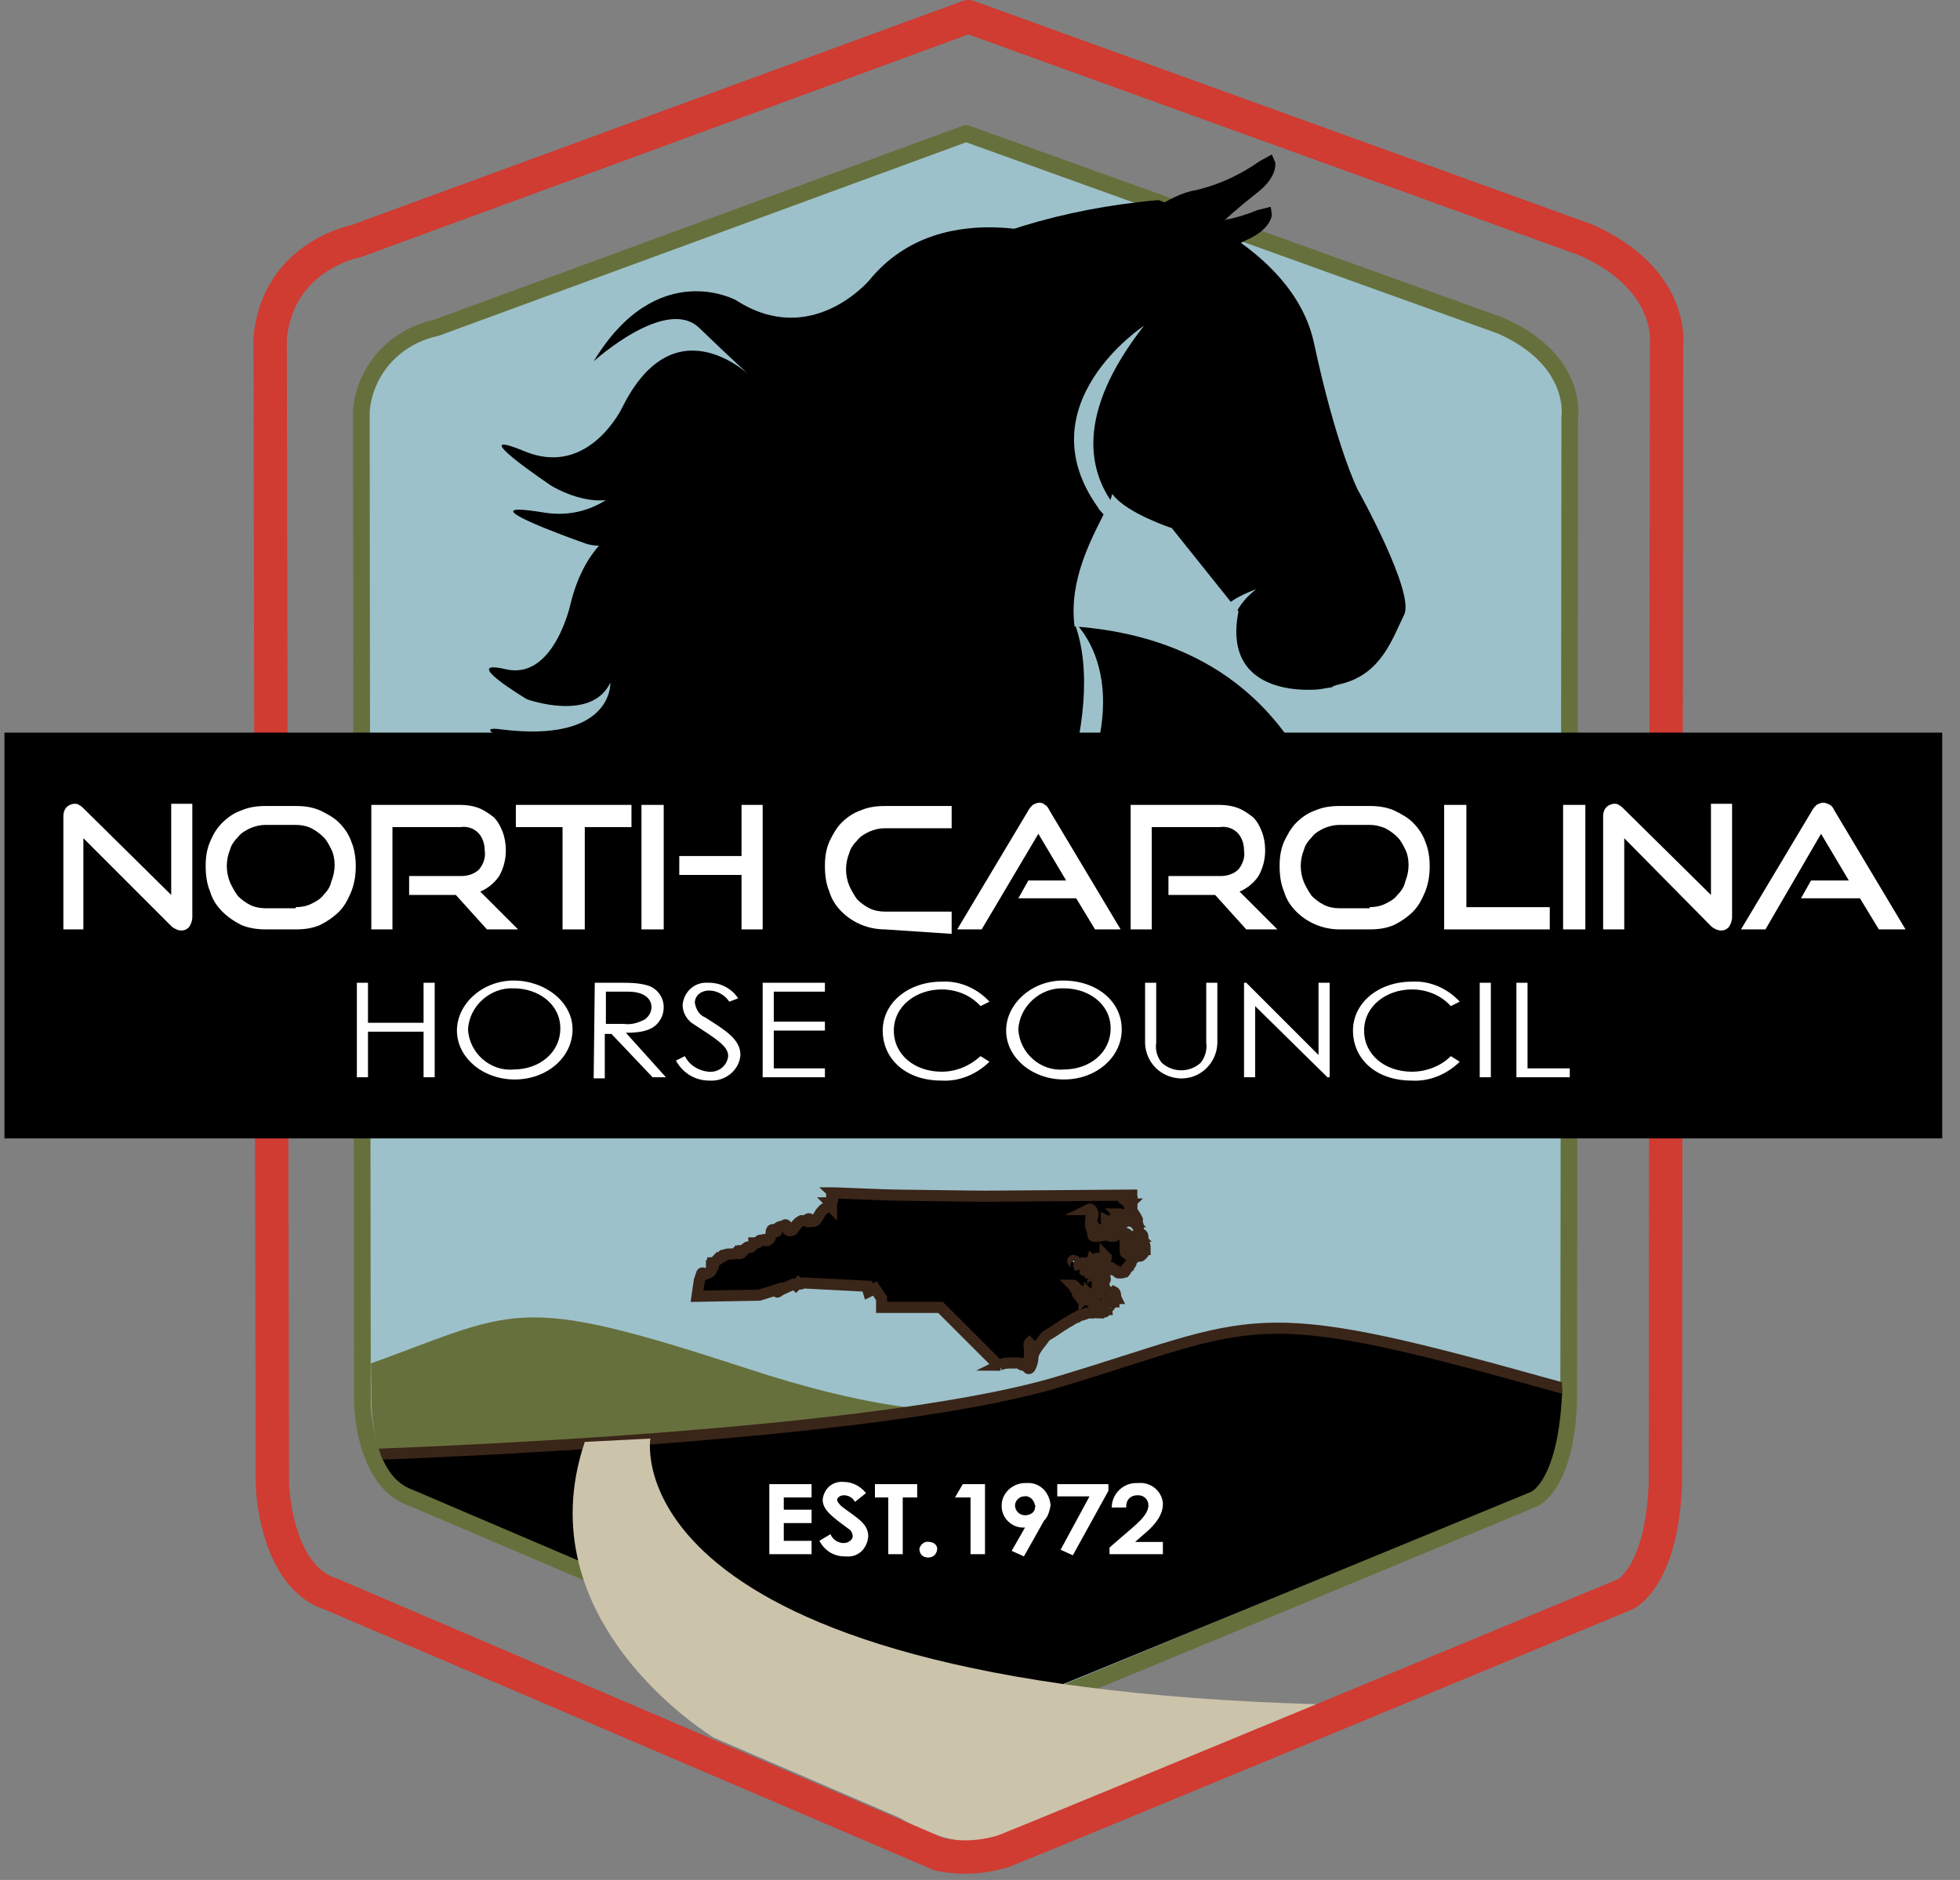 <?xml version="1.0" encoding="utf-8"?>
<!-- Generator: Adobe Illustrator 23.0.3, SVG Export Plug-In . SVG Version: 6.00 Build 0)  -->
<svg version="1.1" id="Layer_1" xmlns="http://www.w3.org/2000/svg" xmlns:xlink="http://www.w3.org/1999/xlink" x="0px" y="0px"
	 viewBox="0 0 176.3 169.1" style="enable-background:new 0 0 176.3 169.1;" xml:space="preserve">
<rect x="0" y="0" width="176.3" height="169.1" fill="#808080" stroke="none"/>
<style type="text/css">
	.st0{fill:#9CC1CA;stroke:#66703C;stroke-width:1.5;stroke-linecap:round;stroke-linejoin:round;}
	.st1{clip-path:url(#SVGID_2_);}
	.st2{fill:#66703C;}
	.st3{stroke:#3A2519;stroke-miterlimit:10;}
	.st4{fill:#FFFFFF;}
	.st5{fill:#9CC1CA;}
	.st6{fill:#CCC3AB;}
	.st7{fill:none;stroke:#D03B32;stroke-width:3;stroke-linecap:round;stroke-linejoin:round;}
	.st8{stroke:#000000;stroke-width:3;stroke-miterlimit:10;}
</style>
<title>North Carolina Horse Council</title>
<path class="st0" d="M135,29.3c7,3.1,6.2,8.2,6.2,8.2l-0.1,88.7c-0.3,7.4-3.1,8.6-3.1,8.6s-45.7,19-48.4,20c-1.6,0.6-3.3,0.6-5,0.2
	l-47.4-20.2c-4.5-1.4-4.6-8.6-4.6-8.6L32.5,37c0.3-3.7,3-6.7,6.7-7.5l47.7-17.5L135,29.3z"/>
<g>
	<defs>
		<path id="SVGID_1_" d="M134.7,28.5c6.9,3.1,6.2,8.2,6.2,8.2l-0.4,88.8c-0.4,7.7-2.8,8.7-2.8,8.7S92.1,153,89.4,154
			c-1.6,0.6-3.3,0.6-5,0.2l-47.3-20.2c-4-1.4-3.7-8.7-3.7-8.7l-1.1-89.2c0.3-3.7,3-6.7,6.7-7.5l47.6-17.5L134.7,28.5z"/>
	</defs>
	<clipPath id="SVGID_2_">
		<use xlink:href="#SVGID_1_"  style="overflow:visible;"/>
	</clipPath>
	<g class="st1">
		<path class="st2" d="M0,125.4c0,0,17.5,2.8,32.1-2.3c14.6-5.2,13.7-7,35.1,0c21.3,7,26,2.2,26,2.2l0.2,24.5l-93.2,2.7L0,125.4z"/>
		<path class="st3" d="M28.6,131c0,0,48.6-1.3,66.6-6.7c18-5.4,16.9-7.4,43.3,0s32.1,2.3,32.1,2.3l0.3,25.7l-142.5,2.8L28.6,131z"/>
	</g>
</g>
<path d="M78.4,58.8c0,0,30.3-11,40.3,12.7L90.7,82.2L78.4,58.8z"/>
<path class="st4" d="M69.1,133.5H73v1.2h-2.5v1.1H73v1.2h-2.5v1.6H73v1.2h-3.8V133.5z"/>
<path class="st4" d="M74.7,138c0.2,0.5,0.7,0.8,1.2,0.8c0.4,0,0.8-0.3,0.8-0.6c0-0.3-0.2-0.6-0.4-0.7c-1.5-1.1-2.3-1.7-2.3-2.6
	c0.1-1,0.9-1.7,1.9-1.6c0.8,0,1.5,0.4,2,1l-1,0.8c-0.2-0.4-0.6-0.6-1-0.6c-0.3,0-0.6,0.2-0.6,0.4s0.2,0.4,0.4,0.6
	c1.3,1,2.4,1.5,2.4,2.7c-0.1,1.1-0.9,1.9-2,1.8c0,0-0.1,0-0.1,0c-1,0-1.8-0.5-2.3-1.4L74.7,138z"/>
<path class="st4" d="M78.6,133.5h3.9v1.2h-1.3v5.1h-1.3v-5.1h-1.2V133.5z"/>
<path class="st4" d="M84.3,139.3c0,0.4-0.3,0.8-0.8,0.8s-0.8-0.3-0.8-0.8c0.1-0.4,0.5-0.7,0.9-0.6C84,138.7,84.3,139,84.3,139.3z"/>
<path class="st4" d="M86.6,133.5h2v6.3h-1.3v-5.1h-1.4L86.6,133.5z"/>
<path class="st4" d="M92.1,140l-1.1-0.5l1.2-2.1c-1.1,0.1-2.1-0.8-2.1-1.9c0,0,0-0.1,0-0.1c0-1.1,1-2,2.1-2c0,0,0,0,0.1,0
	c1.2-0.1,2.1,0.8,2.2,2c0,0,0,0,0,0c-0.1,0.5-0.2,1-0.6,1.4L92.1,140z M93.1,135.4c-0.1-0.5-0.5-0.9-1-0.8c-0.4,0-0.8,0.4-0.8,0.8
	c0,0.5,0.4,0.9,0.9,0.9c0,0,0,0,0,0c0.5,0,0.9-0.3,0.9-0.7C93.1,135.4,93.2,135.4,93.1,135.4L93.1,135.4z"/>
<path class="st4" d="M95.1,133.5h4.6v0.6l-3.2,5.8l-1.1-0.5l2.6-4.8h-2.9V133.5z"/>
<path class="st4" d="M102,137.3c0.8-0.7,1.3-1.3,1.3-1.9c0-0.5-0.4-0.9-0.9-0.9c0,0-0.1,0-0.1,0c-0.6,0-1,0.4-1,1c0,0,0,0.1,0,0.1
	H100c0-1.2,1-2.2,2.2-2.2c0.1,0,0.1,0,0.2,0c1.1-0.1,2.1,0.7,2.2,1.8c0,0,0,0.1,0,0.1c0,0.9-0.6,1.8-1.7,2.7l-0.8,0.7h2.5v1.1h-4.8
	v-0.6L102,137.3z"/>
<path class="st3" d="M63.1,114.6c0,0,0-0.1,0.1-0.1s0,0.1,0.1,0.1s0.3,0,0.4-0.1c0.3-0.1,0.3-0.2,0.3-0.5c0.3,0.1,0.1-0.3,0.1-0.4
	c0.1,0,0.1-0.1,0.2-0.1c0.1,0,0.1-0.1,0.2-0.2c0.1,0.1,0.2-0.2,0.3-0.2s0.2,0,0.2-0.1s0-0.1,0.1-0.1h0.1c0.1-0.1,0.3-0.1,0.5-0.1
	c0.1,0,0.4,0,0.5-0.1c0.1,0.1,0.4,0.1,0.5,0s0.1-0.2,0.1-0.2s0.2,0,0.2-0.1s0.1-0.1,0.2-0.2s0.2,0,0.3,0s0.3-0.3,0.3-0.4
	c0.1,0,0.2,0,0.3,0c0.1,0,0.1-0.1,0.2-0.2s0.1,0,0.2,0s0.1-0.1,0.2-0.1s0.2,0.1,0.3,0.1s0.1-0.2,0.2-0.2s0.1-0.1,0.1-0.1
	s0-0.1,0-0.1s0-0.2,0.1-0.2s-0.1-0.2,0-0.3c0-0.1,0.1-0.1,0.2-0.1c0,0,0,0,0,0c0.1,0,0.1,0.2,0.2,0.2s0.1-0.2,0.1-0.2
	c0-0.2,0.3-0.3,0.5-0.3s0.2-0.3,0.4,0s-0.1,0.3,0.2,0.4c0.2,0,0.3,0,0.4-0.2c0.1-0.1,0.2-0.3,0.3-0.4c0.1-0.1,0.2-0.2,0.4-0.3
	c0.1,0,0.2,0,0.2,0c0.1,0,0.2,0,0.3-0.1c0.1-0.1,0.2-0.1,0.3,0c0.1,0.1,0.1,0.1,0.1,0.2c0.2,0,0.4-0.1,0.5-0.3
	c0.1-0.2,0.2-0.3,0.3-0.5c0.2-0.2,0.2-0.3,0.4-0.4s0.2-0.2,0.3-0.2c0.1,0,0.2,0,0.3,0.1c0-0.1,0-0.3-0.1-0.4c0.2,0,0.2-0.3,0.2-0.4
	s-0.1-0.2-0.1-0.3s0.2-0.1,0.1-0.2h0.2c0,0,4.8,0.2,5.4,0.2s6.8,0.1,8.1,0.1s13.2-0.1,13.2-0.1v0.1l0,0c0,0,0.1,0.3,0,0.3
	c-0.1,0-0.2,0-0.3-0.1c0-0.1,0-0.1,0-0.2c-0.1,0-0.1,0-0.2,0c-0.1,0-0.1,0.2-0.3,0.2c0,0.1,0.2,0.1,0.3,0.2s0.1,0.3,0.3,0.3
	c-0.1,0.1,0,0.2,0.1,0.3c0.1-0.1,0-0.2,0-0.3c0.2-0.1,0.1,0.3,0.1,0.4c0,0.2,0.1,0.3,0.2,0.5c0.1,0.1,0.2,0.3,0.3,0.5
	c0,0.1,0,0.2,0,0.3s0.1,0.2,0.1,0.3c-0.1,0-0.2-0.1-0.3-0.3c-0.1-0.1-0.1-0.3-0.1-0.4s-0.2-0.2-0.2-0.3s-0.1-0.3-0.2-0.3
	s0.1,0.2,0.1,0.3c0,0.1,0,0.2,0,0.2c0,0.1,0,0.1,0,0.2s0.1,0.1,0.2,0.2c-0.1,0-0.3-0.1-0.4-0.1c-0.2-0.1-0.1-0.2-0.2-0.3
	s-0.1,0-0.2-0.1c-0.1,0-0.1-0.1-0.1-0.1c-0.1-0.1-0.2-0.1-0.4-0.1c0.1,0.1,0.4,0.1,0.3,0.3c0.1,0,0.2,0.1,0.3,0.3
	c0,0.3-0.2,0.1-0.3,0.1c0,0.1,0.1,0.2,0,0.2s-0.1,0-0.1-0.1s-0.1,0-0.2,0s-0.2-0.3-0.3-0.3c0,0.2,0.4,0.3,0.3,0.6
	c-0.1,0-0.2,0-0.3-0.1c-0.1,0-0.2-0.1-0.2-0.1c-0.2-0.1-0.4-0.2-0.6-0.3c0,0.3,0.5,0.3,0.6,0.6c-0.2,0-0.4-0.1-0.5,0
	c0,0,0.1,0.1,0.1,0.1c-0.1,0-0.1,0.1-0.2,0.2s-0.1,0.1-0.3,0.1s-0.3,0.1-0.4-0.2c-0.1,0-0.2,0.1-0.3,0s-0.1-0.2-0.1-0.3
	s-0.1-0.1-0.2-0.2c0-0.1,0-0.2,0-0.4c0-0.2,0.2-0.3,0.1-0.6s-0.2-0.4-0.4-0.3c0.1,0,0.2,0.3,0.3,0.4s0.1,0.2,0,0.3s-0.1,0.1-0.1,0.2
	c0,0.1,0,0.2,0,0.3c0,0.1,0,0.2,0,0.3c0,0.1,0.2,0.1,0.2,0.2s-0.1,0.1-0.1,0.1s0,0.1,0.1,0.1s0.1,0.1,0.1,0.2s-0.1,0.1-0.1,0.2
	s0.1,0.1,0.2,0.1s0.2,0,0.3,0c0.2,0,0.4-0.1,0.6-0.1c0.2-0.1,0.2-0.2,0.4,0s0,0.1,0.2,0.1h0.1h0.1c0.1,0,0.1-0.1,0.2-0.1
	c0.1-0.1,0.1-0.1,0.2-0.1c0.2-0.1,0.4-0.1,0.5-0.1c0.1,0,0.4,0.1,0.4,0.3s-0.2-0.1-0.3,0s0,0.1,0.1,0.1s-0.1,0-0.2,0
	c0.1,0.2,0.3-0.1,0.4,0s-0.1,0.2-0.2,0.3s-0.1-0.1-0.1-0.1c0,0.2,0.1,0.2,0.2,0.3c0,0.1,0,0.3,0,0.4c-0.1,0-0.2,0-0.2-0.1
	c0,0.2,0.2,0.1,0.2,0.2s0,0.4,0,0.4c-0.1,0-0.2,0-0.2-0.1c0.1,0.2,0.3,0.3,0.5,0.1c0.1-0.2,0.1-0.4,0.1-0.6c-0.1-0.2-0.1-0.4,0-0.6
	c0.2-0.3,0.3-0.1,0.4,0c0-0.1-0.1-0.2-0.1-0.3s0.2,0,0.3,0c-0.2-0.2-0.1-0.3,0.1-0.3c0.2,0.1,0.3,0.2,0.3,0.3c0,0.2,0,0.4,0.1,0.6
	c0.1,0.2,0.1,0.4,0.1,0.6c-0.1,0-0.1,0-0.2-0.1c0,0.1,0.1,0.2,0.1,0.3s-0.1,0.2-0.2,0.3c-0.3,0.3-0.3-0.2-0.5-0.2c0,0.1,0,0.1,0,0.2
	c0,0.1,0,0.1-0.1,0.2c-0.1,0.1-0.2,0.2-0.3,0.2c-0.1,0.1,0,0.3-0.1,0.4s-0.2,0.1-0.2,0.3c-0.1,0.1-0.1,0-0.2,0.1s0,0.2-0.1,0.3
	c-0.1,0-0.2,0.1-0.3,0.1c-0.1,0-0.2,0-0.3,0c-0.1,0-0.1-0.1-0.2-0.2s-0.2,0-0.3-0.1s-0.1-0.2-0.2-0.2s-0.1,0.1-0.1,0.2
	c-0.2,0,0-0.3-0.2-0.3s-0.1,0.2-0.2,0.2c-0.1,0-0.1,0-0.2,0c-0.2-0.1-0.1-0.2-0.2-0.3s-0.2,0-0.2-0.1s0-0.1,0.1-0.1
	s-0.1-0.1-0.1-0.2c0.1,0,0.2,0,0.3,0c0.1,0,0.2,0.1,0.3,0c0.1-0.1,0.1-0.2,0.1-0.3c0,0-0.1-0.1-0.1-0.1c0,0.1,0,0.1,0,0.2
	c0,0-0.1,0-0.2,0s-0.1,0-0.1,0.1c-0.1,0-0.2,0-0.3,0c0,0-0.1,0-0.1-0.1s-0.1,0.1-0.1,0.1s-0.1-0.1-0.2,0c0.1,0,0.1,0,0.2,0.1
	c-0.1,0.1-0.3,0.1-0.4,0c-0.1,0.3,0.4,0.1,0.4,0.1s0,0.1,0.1,0.2c0,0.1,0.1,0.1,0.1,0.2c0,0,0,0.1,0,0.2c-0.1,0-0.2,0-0.3,0
	c0,0,0-0.1,0-0.1c-0.1,0-0.1,0.1-0.2,0.1c0-0.2-0.3-0.1-0.4-0.2c-0.1,0-0.1-0.1-0.1-0.1c0-0.1,0.1-0.2,0-0.2s-0.1,0-0.1,0
	s0,0.1-0.1,0.2s-0.3,0.1-0.3-0.1h-0.1c0,0,0,0-0.1,0s0,0,0,0c-0.1,0-0.1-0.1-0.2-0.1c-0.1-0.1-0.3-0.3-0.4-0.2s0.5,0.4,0.2,0.4
	c0.2,0,0.2,0,0.3,0.1s0.1,0.2,0.1,0.3c0-0.3,0.2-0.2,0.4-0.2c0.1,0,0.3,0,0.3,0.1s-0.2,0-0.2,0.2c0.2,0.1,0.4-0.2,0.5,0.1
	c0.1,0,0.1,0,0.2,0c0,0.1-0.2,0-0.2,0.1c0.1,0,0.2,0,0.3,0c0,0,0,0.1,0,0.1c0.1,0,0.2-0.1,0.3,0s0.2,0.2,0.1,0.2c0,0,0,0.1,0,0.1
	c0,0,0.1-0.1,0.1-0.2s0.2,0,0.3,0s0,0,0,0s0.2,0,0.2,0.2l0,0c0,0,0,0.1,0,0.1s0.1,0.2-0.1,0.1c0,0,0,0.1,0,0.1s-0.2-0.1-0.3-0.1
	s0.3,0.1,0.3,0.2s-0.3,0-0.4-0.1c0,0.2-0.2,0.1-0.3,0.2l0,0c0,0.2-0.1,0.2-0.3,0.2c0,0,0,0.1-0.1,0.1c0.1,0,0.2,0,0.3-0.1l0,0
	c0,0,0,0,0.1,0h0.2c0.1,0,0.1,0,0.2,0c0,0.1,0,0.1,0.1,0.2c0,0.1-0.2,0.1-0.3,0.1s0.1,0.1,0.1,0.2l-0.3,0.1c-0.1,0-0.2,0.2-0.3,0.1
	l0,0c-0.1,0-0.2,0.1-0.2,0.2s-0.1,0-0.1,0s0,0,0,0.1c-0.3,0-0.5-0.1-0.7-0.3c0,0,0.1,0,0.1-0.1c-0.1-0.1-0.2-0.1-0.3-0.1
	s-0.1,0-0.2-0.1s-0.2-0.4-0.4-0.4c0.1,0.1,0.2,0.2,0.2,0.3s0.2,0.2,0.2,0.3s0,0.2,0.1,0.3s0.2,0.1,0.2,0.2s0.2,0,0.1,0.1s0,0,0-0.1
	s0.3,0,0.2,0.1c0-0.1,0.2-0.1,0.3,0s0.1,0.2,0.2,0.2s0.5-0.5,0.5-0.2c-0.1,0-0.1-0.1-0.2-0.2h0.2c0.1,0,0.1-0.1,0.2-0.1
	s0.1,0.1,0.2,0.2c0-0.1-0.1-0.2,0-0.2s0.3-0.1,0.4,0c-0.1-0.1,0-0.4,0.1-0.5s0.2,0.2,0.2,0.3s-0.2,0.3-0.1,0.3
	c0.1,0,0.1-0.1,0.1-0.1c0.1,0,0.1,0.1,0.2,0.1c0.1-0.2,0.1-0.1,0.3,0c0-0.1,0-0.3,0.1-0.4c0.2,0.1,0.1,0.4,0.2,0.6
	c-0.1,0-0.3,0.1-0.4,0c0,0.1,0.2,0.2,0.2,0.3c-0.1,0-0.2,0.1-0.3,0.1c0,0,0-0.1,0-0.1c0,0.2,0,0.3-0.1,0.4c-0.1,0.1-0.2,0.2-0.2,0.3
	c-0.1,0-0.1-0.1-0.1-0.1c0,0.2-0.1,0.4-0.3,0.3s0-0.1-0.1-0.2c0-0.1-0.1-0.1-0.2-0.2c0,0.2-0.1,0.3-0.1,0.5c-0.1,0-0.2-0.1-0.2-0.2
	s0.2-0.1,0.1-0.2c-0.1,0-0.2,0-0.3,0c0,0.1,0.2,0.1,0.2,0.3s-0.1-0.1-0.2,0s0,0.1-0.1,0.1s0,0-0.1,0c-0.1,0-0.2,0-0.3,0
	c-0.1,0-0.2,0-0.3,0.1l-0.3,0.1c-0.1,0-0.2,0-0.3,0.1s-0.1,0.1-0.2,0.1l-0.2,0.1c-0.2,0.1-0.3,0.2-0.5,0.3c-0.2,0.1-0.3,0.2-0.5,0.3
	l-0.9,0.6c-0.3,0.2-0.6,0.3-0.8,0.6c-0.2,0.3-0.4,0.5-0.6,0.8c-0.2,0.3-0.4,0.6-0.4,1c0,0.2-0.2,1-0.4,0.9s0.1-0.2,0.1-0.3
	c0.1-0.1,0.1-0.2,0.1-0.3c0-0.2,0.1-0.4,0.1-0.6c0.1-0.2,0.1-0.4,0-0.6c0-0.1-0.1-0.4-0.2-0.5c-0.1,0.1,0,0.5,0,0.6
	c0,0.2,0,0.4,0,0.6c0,0.2-0.1,0.3-0.2,0.5c0,0.1-0.1,0.1-0.2,0.1s-0.1,0.2-0.2,0.2s-0.2-0.1-0.2-0.1c-0.1-0.1-0.2-0.1-0.2-0.1
	c-0.2,0-0.4,0-0.6,0c-0.4,0-0.7,0-1.1,0.2H90l0,0h-0.2l-5.2-5.2h-5.3v-0.8l-0.6-0.9l-0.6,0.3c0,0-0.1-0.3,0-0.3h0.1l-0.1-0.2
	l-5.8-0.3c-0.1,0-0.2,0.1-0.3,0.1c-0.1,0-0.1,0-0.2-0.1l-0.2,0.2c0,0-0.1-0.1-0.2-0.1l-0.9,0.4l-0.2,0.1l-0.2,0.1
	c0,0-0.2,0.2-0.2,0.1c0-0.1,0-0.1,0-0.2l-1.6,0.5l-5.6,0.1l0.2-1.4L63.1,114.6z"/>
<path d="M59.6,50.9c0,0,9.1-29.8,44.6-32.9c0,0,12.1,3.9,14,12.9c2,9.3,3.9,13.1,3.9,13.1s5.2,9.3,4.2,11.3s-2,5.3-5.6,6.2
	c-1.2,0.3-0.8,0.3-0.8,0.3l-1.2,0.2c0,0-8.9,1.1-7.3-7l-6-7.5c0,0-4-1.3-5.3-3c-0.2-0.3-0.9-1-0.3-0.8c2,0.8-7.6,9.6-0.7,18.1
	s9.8,14.9,7.2,18L63.6,77C63.6,77,50.3,63.8,59.6,50.9z"/>
<path class="st5" d="M92.8,79c0,0,7.2-14.3,3.8-23.1C96.5,55.9,104.6,62.5,92.8,79z"/>
<path class="st5" d="M107.6,50.5c0,0-17.2-5.2-4.7-21.2c0,0-10.8,7.1-4.1,16.4C98.7,45.8,102.6,50,107.6,50.5z"/>
<path class="st5" d="M111.1,55.3c0.4-0.9,1.1-1.7,1.9-2.3c0,0-2.3,0.8-2.7,1.6L111.1,55.3z"/>
<path d="M107.3,24.2c1.6-1,3.2-1.8,4.8-2.6c2.3-1,2.3-2.3,2.3-2.3l-0.1-0.7l-1.2,0.3c-1.9,0.8-4,1.2-6.1,1.2
	c-2.7-0.2-5.8,1.5-5.8,1.5S105.3,22.3,107.3,24.2z"/>
<path d="M108.9,21c1.3-1.3,2.7-2.5,4.1-3.6c2-1.5,1.7-2.8,1.7-2.8l-0.3-0.7l-1.1,0.6c-1.7,1.2-3.6,2.1-5.7,2.6
	c-2.6,0.4-5.3,2.9-5.3,2.9S106.5,19.6,108.9,21z"/>
<path d="M99.7,26c0,0,2.3-6.6-2.9-4.1c0,0-11.9-4.9-18.6,3.3c0,0-5.2,6.2-12,1.8c0,0-7.1-3.9-12.8,5.5c0,0,6.5-5.9,9.5-3
	s4.8,4.5,4.8,4.5s-6.9-7-11.7,2.6c0,0-3,6.4-8.8,4s2.4,3.1,2.4,3.1s7.1,4.4,9.1-2.9c1-3.5-1.9,6.6-9.8,5.3s3.8,2.8,3.8,2.8
	s3.3,1.3,9.7-2.7c0,0-8.7-1.8-11.1,8.2c0,0-1.5,6.8-5.8,5.8s1.9,2.7,1.9,2.7s5.8,2.1,7.5-1.5c0,0,0.3,5.5-9.9,4.2
	c-3.8-0.5,5.3,3.3,8.5,3.2s8.9-4.8,11.2,0.9l7,2L99.7,26z"/>
<path class="st6" d="M58.5,129.4c0,0-3.8,22.1,60.1,23.9L90.5,165c0,0-3.4,2.2-9.6-1.5l-16.7-7.2c0,0-17.1-10.3-11.6-26.6
	L58.5,129.4z"/>
<path class="st7" d="M142.7,21.6c8,3.6,7.2,9.4,7.2,9.4l-0.1,102.4c-0.3,8.5-3.6,10-3.6,10s-52.8,21.9-55.9,23.1
	c-1.9,0.6-3.9,0.7-5.8,0.3l-54.7-23.4c-5.1-1.6-5.3-9.9-5.3-9.9L24.3,30.4c0.7-7.4,7.7-8.7,7.7-8.7L87.1,1.5L142.7,21.6z"/>
<rect x="1.9" y="67.4" class="st8" width="171.3" height="33.5"/>
<path class="st4" d="M32.1,88.4h1V92h5v-3.6h1v8.5h-1v-4.1h-5v4.1h-1V88.4z"/>
<path class="st4" d="M51.5,92.6c0,2.5-2.3,4.5-5.2,4.5s-5.2-2-5.2-4.4s2.3-4.5,5.1-4.5S51.5,90.1,51.5,92.6z M42.1,92.6
	c0.1,2.1,2,3.8,4.1,3.6c0,0,0,0,0,0c2.3,0,4.2-1.5,4.2-3.7s-2-3.6-4.2-3.6C44.1,88.8,42.2,90.5,42.1,92.6
	C42.1,92.6,42.1,92.7,42.1,92.6L42.1,92.6z"/>
<path class="st4" d="M53.5,88.4h2.3c0.8,0,1.5,0,2.3,0.2c0.9,0.2,1.6,1,1.6,2c0,0.4-0.1,0.8-0.3,1.1c-0.5,0.9-1.5,1.2-3.1,1.2l3.6,4
	h-1.2L55,93h-0.6v4h-1L53.5,88.4z M54.5,89.2v2.9h1.6c0.7,0.1,1.3-0.1,1.9-0.4c0.4-0.3,0.6-0.7,0.6-1.1c0-0.8-0.7-1.4-2.1-1.4
	L54.5,89.2z"/>
<path class="st4" d="M65.6,90.1c-0.4-0.6-1.1-1-1.8-1c-0.8,0-1.3,0.5-1.3,1.1c0.1,0.6,0.4,1.1,0.9,1.3c1.9,1.2,3.2,2,3.2,3.4
	c-0.1,1.4-1.4,2.4-2.8,2.3c-1.3,0-2.4-0.7-3-1.8l0.8-0.4c0.4,0.8,1.2,1.3,2.1,1.4c0.9,0.1,1.7-0.5,1.8-1.4c0-0.9-1-1.5-3.3-3
	c-0.5-0.4-0.8-1-0.8-1.6c0.1-1.2,1.1-2.1,2.3-2c0,0,0,0,0.1,0c1,0,2,0.5,2.6,1.4L65.6,90.1z"/>
<path class="st4" d="M68.6,88.4h5.6v0.8h-4.6v2.7h4.6v0.8h-4.6v3.4h4.6v0.8h-5.6V88.4z"/>
<path class="st4" d="M88.2,90.5c-0.9-1-2.2-1.5-3.5-1.5c-2.3,0-4.3,1.5-4.3,3.7s1.9,3.7,4.3,3.7c1.3,0,2.5-0.5,3.5-1.4l0.8,0.5
	c-1.1,1.1-2.7,1.8-4.3,1.7c-3.3,0-5.3-2-5.3-4.5s2.3-4.4,5.3-4.4c1.6-0.1,3.2,0.6,4.3,1.8L88.2,90.5z"/>
<path class="st4" d="M100.9,92.6c0,2.5-2.3,4.5-5.2,4.5s-5.2-2-5.2-4.4s2.3-4.5,5.1-4.5C98.7,88.2,100.9,90.1,100.9,92.6z
	 M91.6,92.6c0.1,2.1,2,3.8,4.1,3.6c0,0,0,0,0,0c2.3,0,4.2-1.5,4.2-3.7s-2-3.6-4.2-3.6C93.6,88.8,91.7,90.5,91.6,92.6
	C91.6,92.6,91.6,92.7,91.6,92.6L91.6,92.6z"/>
<path class="st4" d="M108.5,88.4h1v5.5c-0.1,1.8-1.6,3.2-3.4,3.1c-1.7-0.1-3-1.4-3.1-3.1v-5.5h1v5.4c-0.1,0.7,0.1,1.3,0.5,1.8
	c1,0.9,2.5,0.9,3.5,0c0.4-0.5,0.6-1.2,0.5-1.8L108.5,88.4z"/>
<path class="st4" d="M111.9,96.9v-8.5h0.2l6.5,6.5v-6.5h1v8.5h-0.2l-6.5-6.4v6.4H111.9z"/>
<path class="st4" d="M130.5,90.5c-0.9-1-2.2-1.5-3.5-1.5c-2.3,0-4.3,1.5-4.3,3.7s1.9,3.7,4.3,3.7c1.3,0,2.6-0.5,3.5-1.4l0.8,0.5
	c-1.1,1.1-2.7,1.8-4.3,1.7c-3.3,0-5.3-2-5.3-4.5s2.3-4.4,5.3-4.4c1.6-0.1,3.2,0.6,4.3,1.8L130.5,90.5z"/>
<path class="st4" d="M133.1,88.4h1v8.5h-1V88.4z"/>
<path class="st4" d="M136.4,88.4h1v7.7h3.8v0.8h-4.8L136.4,88.4z"/>
<path class="st4" d="M7.5,75.4v8.2H5.7V73.4c0-0.3,0.1-0.6,0.3-0.8c0.2-0.2,0.5-0.3,0.7-0.3c0.1,0,0.3,0,0.4,0.1
	c0.2,0.1,0.3,0.2,0.4,0.3l7.9,7.8v-8.2h1.9v10.2c0,0.3-0.1,0.6-0.3,0.9c-0.2,0.2-0.4,0.3-0.7,0.3c-0.3,0-0.7-0.2-0.9-0.4L7.5,75.4z"
	/>
<path class="st4" d="M23.9,83.6c-0.7,0-1.5-0.1-2.2-0.4c-0.6-0.3-1.2-0.7-1.7-1.2c-0.5-0.5-0.9-1.1-1.1-1.8
	c-0.3-0.7-0.4-1.5-0.4-2.3c0-0.8,0.1-1.5,0.4-2.2c0.3-0.7,0.6-1.2,1.1-1.7c0.5-0.5,1.1-0.9,1.7-1.1c0.7-0.3,1.4-0.4,2.2-0.4h2.7
	c0.8,0,1.5,0.1,2.2,0.4c0.6,0.3,1.2,0.6,1.7,1.1c0.5,0.5,0.9,1.1,1.1,1.7c0.3,0.7,0.4,1.5,0.4,2.2c0,0.8-0.1,1.5-0.4,2.3
	c-0.3,0.7-0.6,1.3-1.1,1.8c-0.5,0.5-1.1,0.9-1.7,1.2c-0.7,0.3-1.4,0.4-2.2,0.4H23.9z M26.6,81.6c0.5,0,1-0.1,1.4-0.3
	c0.4-0.2,0.8-0.4,1.1-0.8c0.3-0.3,0.6-0.7,0.7-1.2c0.2-0.5,0.3-1,0.3-1.5c0-0.5-0.1-1-0.3-1.4c-0.2-0.4-0.4-0.8-0.7-1.1
	c-0.3-0.3-0.7-0.6-1.1-0.8c-0.4-0.2-0.9-0.3-1.4-0.3h-2.7c-0.5,0-0.9,0.1-1.4,0.3c-0.4,0.2-0.8,0.4-1.1,0.8
	c-0.3,0.3-0.6,0.7-0.7,1.1c-0.2,0.5-0.3,1-0.3,1.5c0,0.5,0.1,1,0.3,1.5c0.2,0.4,0.4,0.8,0.7,1.2c0.3,0.3,0.7,0.6,1.1,0.8
	c0.4,0.2,0.9,0.3,1.4,0.3H26.6z"/>
<path class="st4" d="M43.8,83.6l-2.8-3.1h-4.2v-1.7h4.7c0.6,0,1.2-0.2,1.6-0.6c0.4-0.5,0.6-1.1,0.5-1.7c0-0.6-0.2-1.2-0.6-1.6
	c-0.4-0.4-1-0.6-1.6-0.5h-6.1v9.2h-1.9V72.4h8c0.6,0,1.2,0.1,1.7,0.3c0.5,0.2,0.9,0.5,1.3,0.8c0.4,0.4,0.6,0.8,0.8,1.3
	c0.2,0.5,0.3,1.1,0.3,1.7c0,0.8-0.2,1.6-0.6,2.3c-0.4,0.6-1,1.1-1.7,1.4l3.4,3.4L43.8,83.6z"/>
<path class="st4" d="M50.6,83.6v-9.2h-4.2v-2h10.4v2h-4.2v9.2H50.6z"/>
<path class="st4" d="M57.7,83.6V72.4h2v11.2L57.7,83.6z M66.7,83.6v-4.9h-5.6V77h5.6v-4.6h1.9v11.2L66.7,83.6z"/>
<path class="st4" d="M79.6,83.6c-1.5,0-2.9-0.6-3.9-1.6c-0.5-0.5-0.9-1.1-1.1-1.8c-0.3-0.7-0.4-1.5-0.4-2.3c0-0.8,0.1-1.5,0.4-2.2
	c0.3-0.6,0.6-1.2,1.1-1.7c0.5-0.5,1.1-0.9,1.7-1.1c0.7-0.3,1.4-0.4,2.2-0.4h6v2h-6c-0.5,0-0.9,0.1-1.4,0.3c-0.4,0.2-0.8,0.4-1.1,0.8
	c-0.3,0.3-0.6,0.7-0.7,1.1c-0.2,0.5-0.3,1-0.3,1.5c0,0.5,0.1,1,0.3,1.5c0.2,0.4,0.4,0.8,0.7,1.2c0.3,0.3,0.7,0.6,1.1,0.8
	c0.4,0.2,0.9,0.3,1.4,0.3h6v2L79.6,83.6z"/>
<path class="st4" d="M98.5,83.6l-1.7-2.8h-5.2l0.9-1.6h3.4L93.4,75l-5.1,8.6h-2.2l6.4-10.7c0.1-0.2,0.2-0.3,0.4-0.5
	c0.2-0.1,0.4-0.2,0.6-0.2c0.2,0,0.4,0.1,0.5,0.2c0.2,0.1,0.3,0.3,0.4,0.5l6.4,10.7L98.5,83.6z"/>
<path class="st4" d="M112.1,83.6l-2.8-3.1h-4.2v-1.7h4.7c0.6,0,1.2-0.2,1.6-0.6c0.4-0.5,0.6-1.1,0.5-1.7c0-0.6-0.2-1.2-0.6-1.6
	c-0.4-0.4-1-0.6-1.6-0.5h-6.1v9.2h-1.9V72.4h8c0.6,0,1.2,0.1,1.7,0.3c0.5,0.2,0.9,0.5,1.3,0.8c0.4,0.4,0.6,0.8,0.8,1.3
	c0.2,0.5,0.3,1.1,0.3,1.7c0,0.8-0.2,1.6-0.6,2.3c-0.4,0.6-1,1.1-1.7,1.4l3.4,3.4L112.1,83.6z"/>
<path class="st4" d="M120.5,83.6c-1.5,0-2.9-0.6-3.9-1.6c-0.5-0.5-0.9-1.1-1.1-1.8c-0.3-0.7-0.4-1.5-0.4-2.3c0-0.8,0.1-1.5,0.4-2.2
	c0.3-0.6,0.6-1.2,1.1-1.7c0.5-0.5,1.1-0.9,1.7-1.1c0.7-0.3,1.4-0.4,2.2-0.4h2.7c0.8,0,1.5,0.1,2.2,0.4c0.6,0.3,1.2,0.6,1.7,1.1
	c0.5,0.5,0.9,1.1,1.1,1.7c0.3,0.7,0.4,1.5,0.4,2.2c0,0.8-0.1,1.5-0.4,2.3c-0.3,0.7-0.6,1.3-1.1,1.8c-0.5,0.5-1.1,0.9-1.7,1.2
	c-0.7,0.3-1.4,0.4-2.2,0.4H120.5z M123.2,81.6c0.5,0,1-0.1,1.4-0.3c0.4-0.2,0.8-0.4,1.1-0.8c0.3-0.3,0.6-0.7,0.7-1.2
	c0.2-0.5,0.3-1,0.3-1.5c0-0.5-0.1-1-0.3-1.4c-0.2-0.4-0.4-0.8-0.7-1.1c-0.3-0.3-0.7-0.6-1.1-0.8c-0.5-0.2-0.9-0.3-1.4-0.3h-2.7
	c-0.5,0-0.9,0.1-1.4,0.3c-0.4,0.2-0.8,0.4-1.1,0.8c-0.3,0.3-0.6,0.7-0.7,1.1c-0.2,0.5-0.3,1-0.3,1.5c0,0.5,0.1,1,0.3,1.5
	c0.2,0.4,0.4,0.8,0.7,1.2c0.3,0.3,0.7,0.6,1.1,0.8c0.4,0.2,0.9,0.3,1.4,0.3H123.2z"/>
<path class="st4" d="M129.9,83.6V72.4h2v9.2h7.5v2L129.9,83.6z"/>
<path class="st4" d="M140.6,83.6V72.4h2v11.2H140.6z"/>
<path class="st4" d="M146.1,75.4v8.2h-1.9V73.4c0-0.3,0.1-0.6,0.3-0.8c0.2-0.2,0.5-0.3,0.7-0.3c0.1,0,0.3,0,0.4,0.1
	c0.2,0.1,0.3,0.2,0.4,0.3l7.9,7.8v-8.2h1.9v10.2c0,0.3-0.1,0.6-0.3,0.9c-0.2,0.2-0.4,0.3-0.7,0.3c-0.3,0-0.7-0.2-0.9-0.4L146.1,75.4
	z"/>
<path class="st4" d="M169,83.6l-1.7-2.8H162l0.9-1.6h3.4l-2.5-4.2l-5,8.6h-2.2l6.4-10.7c0.1-0.2,0.2-0.3,0.4-0.5
	c0.2-0.1,0.4-0.2,0.6-0.2c0.2,0,0.4,0.1,0.6,0.2c0.2,0.1,0.3,0.3,0.4,0.5l6.4,10.7H169z"/>
</svg>
